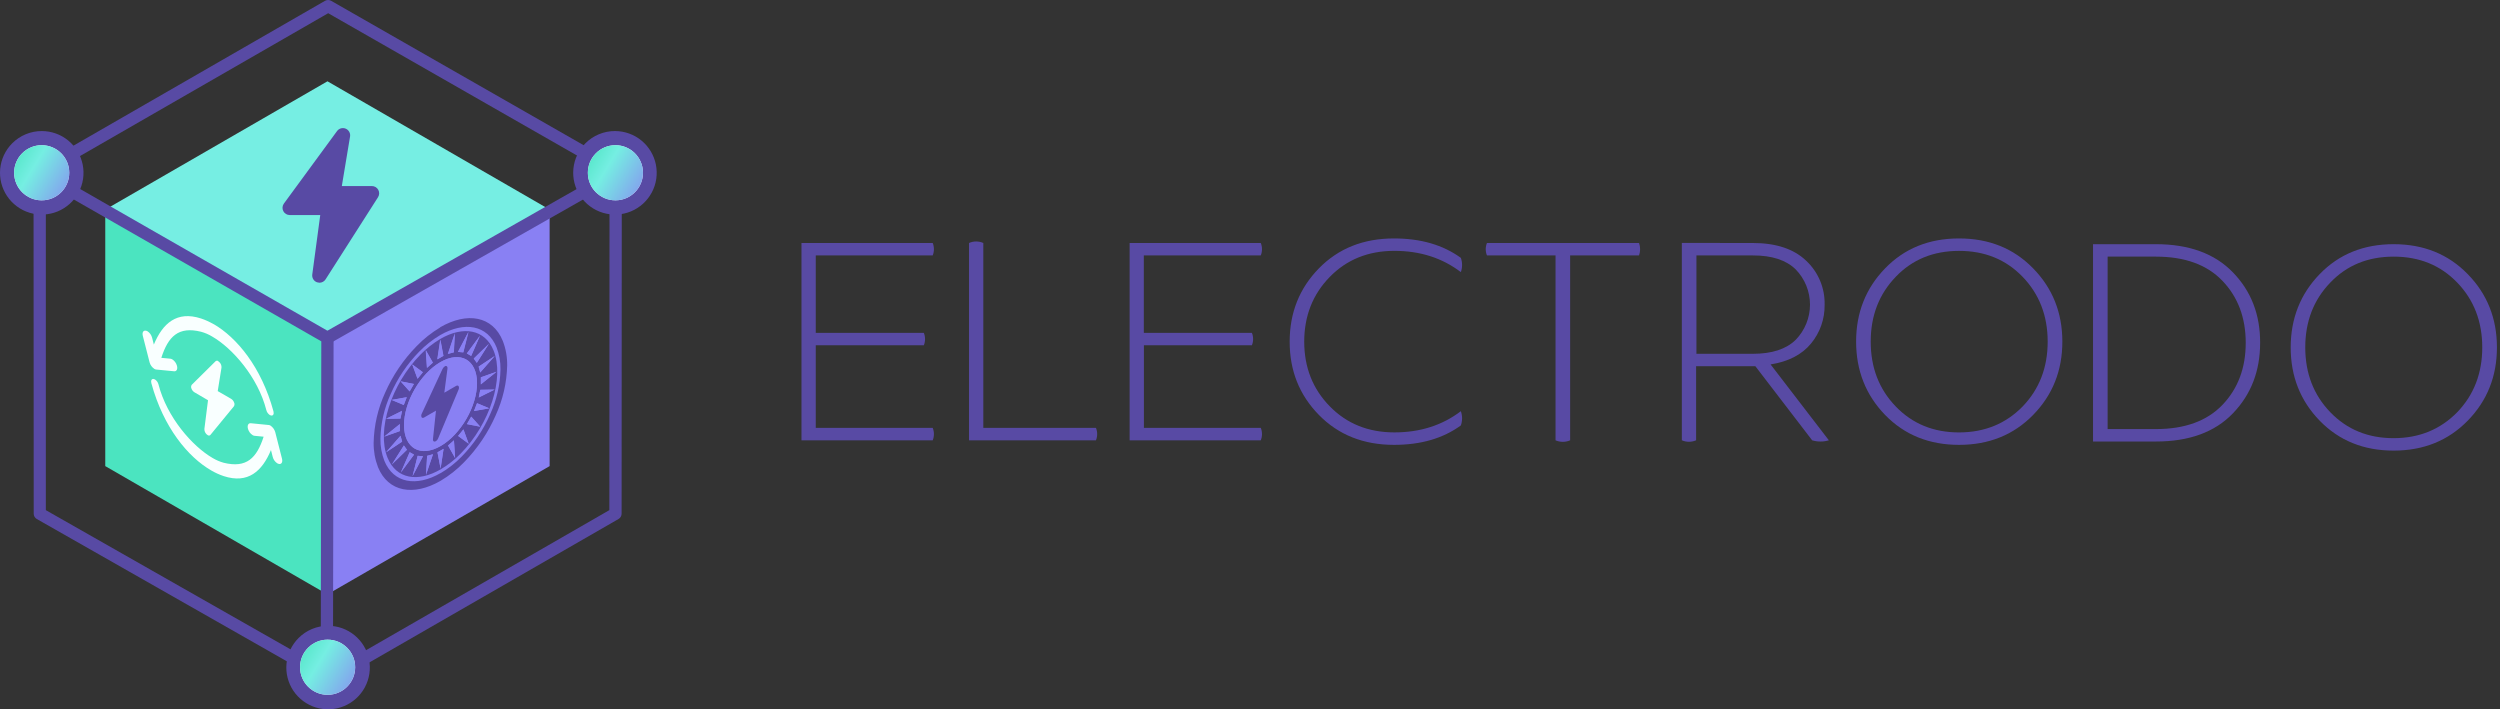 <svg width="215" height="61" viewBox="0 0 215 61" fill="none" xmlns="http://www.w3.org/2000/svg">
<rect x="0" y="0" width="215" height="61" fill="#333333" stroke="none"/>
<path d="M28.16 29.051L47.267 18.024L28.162 6.992L9.055 18.024L28.16 29.051Z" fill="#76EEE3"/>
<path d="M28.158 29.049L9.053 18.021V40.085L28.158 51.116V29.049Z" fill="#4BE4C0"/>
<path d="M28.158 29.049V51.116L47.268 40.085V18.021L28.158 29.049Z" fill="#8980F3"/>
<path d="M3.592 11.271C4.423 11.271 5.228 11.559 5.87 12.086C6.512 12.614 6.951 13.347 7.113 14.162C7.275 14.977 7.15 15.823 6.758 16.555C6.366 17.288 5.732 17.862 4.965 18.18C4.197 18.498 3.343 18.54 2.548 18.298C1.753 18.057 1.066 17.548 0.605 16.857C0.143 16.166 -0.064 15.336 0.017 14.51C0.099 13.683 0.465 12.91 1.052 12.322C1.385 11.988 1.781 11.723 2.217 11.543C2.653 11.363 3.12 11.27 3.592 11.271Z" fill="#584AA4"/>
<path d="M29.946 57.937C29.853 57.938 29.761 57.913 29.681 57.867C29.601 57.82 29.534 57.753 29.488 57.672C29.419 57.551 29.4 57.407 29.436 57.272C29.472 57.138 29.56 57.022 29.68 56.952L52.404 43.872L52.418 17.843C52.418 17.704 52.473 17.57 52.572 17.471C52.671 17.373 52.804 17.317 52.944 17.317C53.013 17.317 53.082 17.331 53.146 17.357C53.21 17.383 53.269 17.422 53.318 17.471C53.367 17.52 53.406 17.579 53.432 17.643C53.459 17.707 53.472 17.776 53.472 17.845L53.458 44.176C53.458 44.269 53.434 44.36 53.388 44.44C53.342 44.52 53.275 44.587 53.195 44.633L30.209 57.866C30.129 57.913 30.038 57.937 29.946 57.937Z" fill="#584AA4"/>
<path d="M24.915 56.932C24.823 56.932 24.733 56.909 24.654 56.863L3.167 44.636C3.086 44.59 3.018 44.524 2.971 44.444C2.924 44.363 2.9 44.272 2.899 44.179L2.886 17.562C2.886 17.422 2.941 17.288 3.04 17.189C3.139 17.09 3.274 17.034 3.414 17.034C3.554 17.035 3.688 17.091 3.786 17.189C3.885 17.288 3.941 17.422 3.942 17.562V43.873L25.175 55.951C25.277 56.008 25.358 56.097 25.404 56.205C25.449 56.312 25.458 56.432 25.428 56.545C25.398 56.658 25.331 56.758 25.238 56.829C25.145 56.9 25.032 56.937 24.915 56.936V56.932Z" fill="#584AA4"/>
<path d="M28.16 29.576C28.043 29.577 27.93 29.539 27.837 29.468C27.744 29.397 27.677 29.297 27.647 29.184C27.617 29.071 27.625 28.952 27.671 28.844C27.716 28.736 27.796 28.646 27.897 28.589L52.626 14.535C52.686 14.494 52.754 14.466 52.826 14.452C52.898 14.438 52.971 14.44 53.042 14.456C53.114 14.473 53.181 14.504 53.239 14.547C53.298 14.591 53.347 14.646 53.383 14.709C53.419 14.773 53.442 14.843 53.449 14.916C53.457 14.988 53.45 15.062 53.427 15.131C53.405 15.201 53.369 15.265 53.321 15.32C53.272 15.375 53.213 15.419 53.147 15.45L28.421 29.506C28.341 29.551 28.252 29.575 28.16 29.576Z" fill="#584AA4"/>
<path d="M52.297 14.823C52.205 14.823 52.116 14.8 52.036 14.755L28.224 1.136L4.68 14.686C4.62 14.725 4.552 14.751 4.482 14.763C4.411 14.775 4.339 14.772 4.269 14.755C4.2 14.739 4.134 14.708 4.077 14.665C4.02 14.622 3.972 14.568 3.936 14.506C3.9 14.444 3.878 14.375 3.869 14.304C3.861 14.233 3.867 14.161 3.888 14.092C3.908 14.023 3.942 13.96 3.988 13.905C4.034 13.85 4.09 13.804 4.154 13.772L27.952 0.07C28.032 0.024 28.123 0 28.215 0C28.307 0 28.398 0.024 28.478 0.07L52.555 13.838C52.656 13.896 52.734 13.986 52.779 14.093C52.823 14.2 52.831 14.319 52.801 14.431C52.771 14.544 52.705 14.643 52.613 14.714C52.521 14.785 52.408 14.823 52.292 14.823H52.297Z" fill="#584AA4"/>
<path d="M18.776 31.057C18.744 31.032 18.703 31.019 18.662 31.019C18.621 31.019 18.581 31.032 18.548 31.057L16.491 33.092C16.458 33.139 16.439 33.193 16.435 33.25C16.43 33.306 16.441 33.363 16.465 33.414C16.51 33.547 16.599 33.66 16.717 33.734L17.889 34.42L17.578 36.884C17.574 36.969 17.588 37.053 17.619 37.132C17.65 37.211 17.698 37.282 17.759 37.341L17.855 37.417C17.887 37.444 17.928 37.458 17.969 37.458C18.011 37.458 18.052 37.444 18.084 37.417L20.12 34.937C20.149 34.888 20.164 34.833 20.166 34.777C20.168 34.721 20.157 34.665 20.132 34.614C20.086 34.488 20 34.379 19.887 34.306L18.724 33.634L19.048 31.617C19.055 31.534 19.043 31.45 19.015 31.371C18.986 31.292 18.94 31.22 18.881 31.16C18.85 31.126 18.814 31.097 18.774 31.073" fill="#F9FFFF"/>
<path d="M18.37 27.88C18.028 27.681 17.668 27.517 17.293 27.391C15.204 26.705 13.981 27.82 13.231 29.633L13.081 29.043C13.023 28.816 12.883 28.619 12.687 28.49C12.643 28.465 12.595 28.447 12.546 28.438C12.317 28.399 12.207 28.602 12.285 28.895L12.866 31.167C12.93 31.397 13.077 31.596 13.277 31.727C13.322 31.755 13.373 31.773 13.426 31.78L14.982 31.93C15.2 31.949 15.3 31.72 15.211 31.43C15.146 31.214 15.007 31.029 14.818 30.906C14.769 30.877 14.716 30.858 14.66 30.849L13.874 30.774C14.466 28.931 15.346 28.047 17.291 28.531C17.627 28.623 17.949 28.76 18.247 28.941C19.975 29.937 22.178 32.42 22.905 35.27C22.949 35.445 23.057 35.596 23.207 35.695C23.241 35.715 23.278 35.729 23.317 35.736C23.488 35.766 23.579 35.611 23.518 35.377C22.482 31.553 20.343 29.011 18.37 27.871" fill="#F9FFFF"/>
<path d="M23.266 36.601C23.221 36.575 23.172 36.558 23.12 36.551L21.561 36.397C21.344 36.379 21.243 36.608 21.332 36.9C21.397 37.116 21.536 37.3 21.726 37.422C21.773 37.452 21.827 37.471 21.883 37.479L22.672 37.556C22.078 39.399 21.198 40.281 19.243 39.799C18.908 39.706 18.587 39.568 18.288 39.39C16.562 38.391 14.358 35.908 13.629 33.058C13.585 32.883 13.478 32.731 13.327 32.633C13.293 32.613 13.256 32.599 13.217 32.592C13.046 32.562 12.955 32.719 13.016 32.95C14.052 36.775 16.191 39.319 18.164 40.457C18.505 40.657 18.866 40.821 19.241 40.946C21.33 41.632 22.553 40.517 23.303 38.704L23.454 39.294C23.511 39.521 23.652 39.719 23.849 39.847C23.892 39.873 23.939 39.891 23.988 39.902C24.217 39.941 24.327 39.735 24.251 39.444L23.669 37.159C23.603 36.929 23.457 36.73 23.257 36.599" fill="#F9FFFF"/>
<path d="M27.472 24.315L27.26 24.276C27.126 24.227 27.013 24.135 26.94 24.013C26.866 23.892 26.836 23.749 26.855 23.608L27.541 18.495H24.919C24.804 18.495 24.691 18.463 24.593 18.403C24.495 18.343 24.415 18.257 24.363 18.155C24.311 18.052 24.288 17.937 24.297 17.822C24.307 17.708 24.348 17.598 24.416 17.505L28.988 11.269C29.071 11.157 29.189 11.075 29.325 11.038C29.459 11.001 29.603 11.011 29.732 11.065C29.861 11.119 29.968 11.216 30.035 11.338C30.103 11.46 30.128 11.602 30.105 11.74L29.397 16.001H31.985C32.096 16.001 32.206 16.031 32.303 16.088C32.399 16.145 32.478 16.227 32.532 16.325C32.586 16.423 32.612 16.534 32.608 16.646C32.604 16.758 32.571 16.867 32.51 16.961L27.998 24.027C27.942 24.115 27.864 24.188 27.772 24.238C27.68 24.288 27.577 24.315 27.472 24.315Z" fill="#584AA4"/>
<path d="M37.896 40.682C36.853 41.285 35.838 41.505 34.986 41.331C34.133 41.157 33.447 40.592 33.054 39.628C32.821 39.024 32.706 38.38 32.716 37.733C32.744 36.4 33.046 35.086 33.603 33.874C34.191 32.527 35.019 31.298 36.046 30.247C36.586 29.692 37.196 29.21 37.861 28.816C38.904 28.215 39.919 27.995 40.771 28.169C41.624 28.342 42.312 28.907 42.705 29.872C42.937 30.476 43.052 31.119 43.043 31.767C43.013 33.1 42.711 34.413 42.154 35.625C41.566 36.976 40.737 38.209 39.708 39.264C39.169 39.819 38.558 40.3 37.891 40.693L37.896 40.682ZM37.854 28.164C37.112 28.605 36.433 29.143 35.834 29.764C34.695 30.928 33.775 32.288 33.118 33.778C32.501 35.126 32.165 36.586 32.133 38.069C32.123 38.789 32.25 39.504 32.508 40.176C32.944 41.248 33.71 41.877 34.659 42.069C35.607 42.261 36.732 42.019 37.893 41.349C38.635 40.908 39.314 40.37 39.914 39.749C41.055 38.58 41.975 37.214 42.63 35.717C43.248 34.369 43.584 32.909 43.617 31.426C43.628 30.706 43.5 29.99 43.24 29.319C42.803 28.246 42.038 27.618 41.091 27.424C40.145 27.229 39.016 27.474 37.854 28.146" fill="#584AA4"/>
<path d="M38.147 38.599L37.891 40.299L37.624 38.901L38.147 38.599ZM36.638 40.832L36.732 39.202L37.237 39.065L36.638 40.832ZM39.139 39.387L38.533 38.315L39.039 37.87L39.139 39.387ZM35.482 40.949L35.925 39.198L36.382 39.236L35.484 40.949H35.482ZM40.314 38.162L39.4 37.49L39.857 36.928L40.314 38.162ZM34.467 40.635L35.233 38.884L35.605 39.095L34.462 40.635H34.467ZM41.295 36.692L40.152 36.464L40.522 35.826L41.295 36.69V36.692ZM33.699 39.95L34.734 38.315L34.997 38.686L33.699 39.95ZM42.065 35.12L40.764 35.348L41.025 34.676L42.065 35.113V35.12ZM33.214 38.884L34.446 37.479L34.583 37.981L33.212 38.896L33.214 38.884ZM42.541 33.508L41.169 34.194L41.302 33.535L42.538 33.513L42.541 33.508ZM34.389 37.081L33.04 37.559L34.387 36.48V37.081H34.389ZM41.35 33.06V32.459L42.7 31.981L41.352 33.06H41.35ZM34.437 36.004L33.2 36.027L34.572 35.341L34.437 36V36.004ZM42.531 30.635L41.297 32.041L41.16 31.538L42.531 30.623V30.635ZM34.721 34.829L33.678 34.395L34.979 34.166L34.721 34.839V34.829ZM42.035 29.581L41.002 31.213L40.737 30.845L42.035 29.581ZM37.896 38.35C36.163 39.351 34.753 38.548 34.748 36.557C34.743 34.566 36.142 32.139 37.875 31.138C39.608 30.136 41.018 30.941 41.025 32.932C41.032 34.923 39.628 37.351 37.896 38.35ZM35.233 33.657L34.46 32.793L35.603 33.021L35.235 33.659L35.233 33.657ZM41.292 28.859L40.527 30.61L40.156 30.399L41.299 28.859H41.292ZM35.918 32.575L35.461 31.341L36.376 32.013L35.918 32.575ZM40.296 28.552L39.852 30.306L39.395 30.265L40.294 28.553H40.296ZM36.727 31.634L36.627 30.116L37.233 31.186L36.727 31.643V31.634ZM39.128 28.671L39.036 30.301L38.529 30.438L39.128 28.671ZM37.619 30.904L37.877 29.204L38.142 30.603L37.619 30.904ZM37.875 29.144C37.246 29.517 36.67 29.971 36.161 30.495C33.646 33.042 32.373 37.012 33.328 39.364C34.071 41.193 35.934 41.504 37.9 40.363C38.529 39.992 39.106 39.537 39.615 39.013C42.129 36.466 43.405 32.495 42.447 30.143C41.704 28.315 39.841 28.004 37.875 29.144Z" fill="#584AA4"/>
<path d="M36.471 35.906C36.38 35.958 36.295 35.947 36.254 35.878C36.234 35.829 36.225 35.776 36.228 35.723C36.231 35.67 36.246 35.618 36.273 35.572L38.053 31.738C38.095 31.645 38.164 31.565 38.25 31.51C38.279 31.492 38.312 31.481 38.346 31.478C38.449 31.478 38.511 31.558 38.492 31.706L38.22 33.782L39.233 33.197C39.322 33.146 39.404 33.153 39.448 33.22C39.47 33.265 39.481 33.314 39.481 33.365C39.481 33.415 39.47 33.465 39.448 33.51L37.692 37.704C37.651 37.807 37.579 37.894 37.486 37.954L37.404 37.983C37.297 38.002 37.23 37.915 37.244 37.775L37.502 35.325L36.481 35.915L36.471 35.906ZM37.873 31.151C36.14 32.152 34.739 34.58 34.746 36.571C34.752 38.562 36.161 39.364 37.893 38.363C39.626 37.362 41.027 34.934 41.023 32.945C41.018 30.957 39.608 30.15 37.873 31.151Z" fill="#8980F3"/>
<path d="M37.859 29.202L37.601 30.9L38.124 30.598L37.859 29.202Z" fill="#8980F3"/>
<path d="M36.608 30.111L36.709 31.629L37.214 31.183L36.608 30.111Z" fill="#8980F3"/>
<path d="M35.445 31.339L35.898 32.573L36.35 32.011L35.445 31.339Z" fill="#8980F3"/>
<path d="M34.449 32.797L35.221 33.661L35.589 33.023L34.449 32.797Z" fill="#8980F3"/>
<path d="M33.683 34.39L34.723 34.827L34.983 34.155L33.683 34.39Z" fill="#8980F3"/>
<path d="M33.205 36.006L34.442 35.986L34.577 35.327L33.205 36.006Z" fill="#8980F3"/>
<path d="M34.391 36.459L33.045 37.538L34.394 37.06L34.391 36.459Z" fill="#8980F3"/>
<path d="M34.446 37.476L33.212 38.88L34.583 37.977L34.446 37.476Z" fill="#8980F3"/>
<path d="M34.734 38.306L33.698 39.94L34.997 38.674L34.734 38.306Z" fill="#8980F3"/>
<path d="M35.234 38.894L34.469 40.647L35.605 39.106L35.234 38.894Z" fill="#8980F3"/>
<path d="M35.916 39.2L35.473 40.951L36.371 39.239L35.916 39.2Z" fill="#8980F3"/>
<path d="M36.732 39.202L36.638 40.832L37.237 39.065L36.732 39.202Z" fill="#8980F3"/>
<path d="M38.147 38.599L37.623 38.9L37.891 40.299L38.147 38.599Z" fill="#8980F3"/>
<path d="M39.039 37.869L38.534 38.317L39.139 39.389L39.039 37.869Z" fill="#8980F3"/>
<path d="M39.85 36.928L39.398 37.49L40.303 38.162L39.85 36.928Z" fill="#8980F3"/>
<path d="M40.529 35.837L40.159 36.477L41.302 36.701L40.529 35.837Z" fill="#8980F3"/>
<path d="M41.025 34.674L40.765 35.346L42.065 35.111L41.025 34.674Z" fill="#8980F3"/>
<path d="M41.306 33.515L41.173 34.173L42.543 33.492L41.306 33.515Z" fill="#8980F3"/>
<path d="M41.355 32.441L41.357 33.042L42.705 31.961L41.355 32.441Z" fill="#8980F3"/>
<path d="M42.536 30.621L41.165 31.522L41.302 32.025L42.536 30.621Z" fill="#8980F3"/>
<path d="M42.049 29.561L40.751 30.825L41.013 31.195L42.049 29.561Z" fill="#8980F3"/>
<path d="M41.279 28.854L40.143 30.395L40.513 30.608L41.279 28.854Z" fill="#8980F3"/>
<path d="M40.275 28.55L39.377 30.262L39.832 30.301L40.275 28.55Z" fill="#8980F3"/>
<path d="M39.109 28.666L38.51 30.433L39.018 30.299L39.109 28.666Z" fill="#8980F3"/>
<path d="M38.25 31.51C38.164 31.566 38.095 31.645 38.053 31.739L36.273 35.572C36.247 35.619 36.231 35.67 36.228 35.723C36.225 35.776 36.234 35.83 36.254 35.879C36.295 35.947 36.38 35.959 36.472 35.906L37.493 35.316L37.235 37.767C37.221 37.906 37.288 37.995 37.395 37.975L37.477 37.945C37.57 37.886 37.642 37.798 37.683 37.696L39.439 33.501C39.461 33.456 39.472 33.407 39.472 33.356C39.472 33.306 39.461 33.256 39.439 33.211C39.395 33.145 39.313 33.138 39.224 33.188L38.211 33.773L38.483 31.698C38.501 31.558 38.44 31.469 38.337 31.469C38.303 31.473 38.27 31.483 38.241 31.501" fill="#584AA4"/>
<path d="M52.887 11.271C53.718 11.271 54.523 11.559 55.165 12.086C55.807 12.614 56.246 13.347 56.408 14.162C56.57 14.977 56.445 15.823 56.053 16.555C55.661 17.288 55.027 17.862 54.26 18.18C53.492 18.498 52.638 18.54 51.843 18.298C51.048 18.057 50.361 17.548 49.9 16.857C49.438 16.166 49.231 15.336 49.312 14.51C49.394 13.683 49.76 12.91 50.347 12.322C50.68 11.988 51.076 11.723 51.512 11.543C51.947 11.362 52.415 11.27 52.887 11.271Z" fill="#584AA4"/>
<path d="M28.215 53.818C29.046 53.818 29.851 54.106 30.493 54.633C31.135 55.161 31.575 55.894 31.737 56.709C31.899 57.524 31.773 58.37 31.381 59.102C30.99 59.835 30.356 60.409 29.588 60.727C28.821 61.045 27.967 61.087 27.172 60.845C26.377 60.604 25.69 60.094 25.229 59.404C24.767 58.713 24.559 57.883 24.641 57.056C24.722 56.23 25.088 55.457 25.676 54.869C26.009 54.535 26.404 54.27 26.84 54.09C27.276 53.909 27.744 53.817 28.215 53.818Z" fill="#584AA4"/>
<path d="M28.114 54.872C27.975 54.871 27.841 54.815 27.742 54.716C27.644 54.617 27.588 54.483 27.588 54.344L27.632 29.355L4.177 15.914C4.111 15.882 4.054 15.838 4.006 15.783C3.959 15.728 3.924 15.664 3.902 15.595C3.881 15.525 3.874 15.453 3.882 15.381C3.89 15.309 3.913 15.239 3.949 15.176C3.985 15.114 4.033 15.059 4.091 15.015C4.149 14.972 4.216 14.941 4.286 14.925C4.356 14.908 4.43 14.906 4.501 14.919C4.572 14.932 4.64 14.959 4.7 14.999L28.423 28.593C28.503 28.64 28.57 28.706 28.617 28.787C28.663 28.867 28.688 28.958 28.688 29.051L28.642 54.348C28.642 54.417 28.628 54.486 28.601 54.549C28.575 54.613 28.536 54.671 28.487 54.719C28.438 54.768 28.38 54.807 28.316 54.833C28.252 54.859 28.183 54.872 28.114 54.872Z" fill="#584AA4"/>
<path d="M52.925 17.228C54.234 17.228 55.296 16.167 55.296 14.858C55.296 13.549 54.234 12.487 52.925 12.487C51.616 12.487 50.555 13.549 50.555 14.858C50.555 16.167 51.616 17.228 52.925 17.228Z" fill="#ECEBFF"/>
<path d="M52.925 17.228C54.234 17.228 55.296 16.167 55.296 14.858C55.296 13.549 54.234 12.487 52.925 12.487C51.616 12.487 50.555 13.549 50.555 14.858C50.555 16.167 51.616 17.228 52.925 17.228Z" fill="url(#paint0_linear_895_2034)"/>
<path d="M28.174 59.753C29.483 59.753 30.545 58.691 30.545 57.382C30.545 56.073 29.483 55.012 28.174 55.012C26.865 55.012 25.804 56.073 25.804 57.382C25.804 58.691 26.865 59.753 28.174 59.753Z" fill="#ECEBFF"/>
<path d="M28.174 59.753C29.483 59.753 30.545 58.691 30.545 57.382C30.545 56.073 29.483 55.012 28.174 55.012C26.865 55.012 25.804 56.073 25.804 57.382C25.804 58.691 26.865 59.753 28.174 59.753Z" fill="url(#paint1_linear_895_2034)"/>
<path d="M3.585 17.228C4.894 17.228 5.956 16.167 5.956 14.858C5.956 13.549 4.894 12.487 3.585 12.487C2.276 12.487 1.215 13.549 1.215 14.858C1.215 16.167 2.276 17.228 3.585 17.228Z" fill="#ECEBFF"/>
<path d="M3.585 17.228C4.894 17.228 5.956 16.167 5.956 14.858C5.956 13.549 4.894 12.487 3.585 12.487C2.276 12.487 1.215 13.549 1.215 14.858C1.215 16.167 2.276 17.228 3.585 17.228Z" fill="url(#paint2_linear_895_2034)"/>
<path d="M80.213 36.797C80.352 37.14 80.352 37.524 80.213 37.867H68.927V20.897H80.213C80.352 21.24 80.352 21.624 80.213 21.967H70.155V28.625H79.449C79.589 28.968 79.589 29.352 79.449 29.695H70.155V36.797H80.213Z" fill="#584AA4"/>
<path d="M94.252 36.797C94.392 37.14 94.392 37.524 94.252 37.867H83.337V20.897C83.531 20.811 83.74 20.767 83.951 20.767C84.163 20.767 84.372 20.811 84.565 20.897V36.797H94.252Z" fill="#584AA4"/>
<path d="M108.427 36.797C108.566 37.14 108.566 37.524 108.427 37.867H97.148V20.897H108.427C108.566 21.24 108.566 21.624 108.427 21.967H98.369V28.625H107.663C107.803 28.968 107.803 29.352 107.663 29.695H98.376V36.797H108.427Z" fill="#584AA4"/>
<path d="M125.633 35.362C125.774 35.758 125.774 36.191 125.633 36.587C124.102 37.703 122.187 38.259 119.889 38.258C117.262 38.258 115.107 37.401 113.427 35.686C111.746 33.972 110.908 31.87 110.912 29.382C110.912 26.893 111.75 24.792 113.427 23.078C115.103 21.363 117.257 20.506 119.889 20.506C122.185 20.506 124.1 21.063 125.633 22.177C125.774 22.573 125.774 23.006 125.633 23.402C124.033 22.183 122.128 21.573 119.918 21.573C117.671 21.573 115.817 22.322 114.357 23.818C112.897 25.315 112.166 27.168 112.163 29.38C112.163 31.591 112.894 33.445 114.357 34.941C115.82 36.438 117.674 37.186 119.918 37.186C122.128 37.187 124.033 36.579 125.633 35.362Z" fill="#584AA4"/>
<path d="M140.957 20.897C141.08 21.243 141.08 21.621 140.957 21.967H135.032V37.867C134.834 37.953 134.621 37.998 134.405 37.998C134.189 37.998 133.975 37.953 133.777 37.867V21.967H127.878C127.738 21.624 127.738 21.24 127.878 20.897H140.957Z" fill="#584AA4"/>
<path d="M150.723 20.897C152.724 20.897 154.255 21.402 155.317 22.41C155.836 22.893 156.248 23.48 156.523 24.133C156.799 24.786 156.933 25.489 156.917 26.198C156.939 27.42 156.523 28.61 155.742 29.551C154.958 30.501 153.8 31.097 152.27 31.341L157.283 37.867C156.814 38.007 156.314 38.007 155.845 37.867L150.958 31.492H145.865V37.863C145.672 37.949 145.463 37.993 145.251 37.993C145.04 37.993 144.831 37.949 144.638 37.863V20.893L150.723 20.897ZM145.893 30.427H150.748C152.384 30.427 153.612 30.026 154.43 29.225C155.219 28.414 155.66 27.328 155.66 26.197C155.66 25.066 155.219 23.98 154.43 23.169C153.612 22.366 152.384 21.965 150.748 21.967H145.893V30.427Z" fill="#584AA4"/>
<path d="M174.848 23.078C176.524 24.792 177.362 26.893 177.362 29.382C177.362 31.87 176.524 33.972 174.848 35.686C173.171 37.401 171.048 38.258 168.477 38.258C165.906 38.258 163.787 37.401 162.12 35.686C160.459 33.972 159.628 31.87 159.626 29.382C159.624 26.893 160.456 24.792 162.12 23.078C163.781 21.363 165.9 20.506 168.477 20.506C171.054 20.506 173.177 21.363 174.848 23.078ZM163.034 23.807C161.599 25.294 160.881 27.152 160.881 29.382C160.881 31.611 161.599 33.47 163.034 34.957C164.47 36.446 166.284 37.19 168.477 37.188C170.67 37.187 172.493 36.443 173.947 34.957C175.382 33.467 176.1 31.608 176.1 29.382C176.1 27.155 175.382 25.297 173.947 23.807C172.511 22.318 170.688 21.574 168.477 21.576C166.266 21.577 164.451 22.321 163.032 23.807H163.034Z" fill="#584AA4"/>
<path d="M185.406 21C188.259 21 190.469 21.809 192.035 23.428C193.602 25.046 194.38 27.065 194.371 29.485C194.371 31.904 193.593 33.923 192.035 35.543C190.478 37.163 188.268 37.972 185.406 37.97H180V21H185.406ZM185.406 36.901C187.896 36.901 189.806 36.204 191.137 34.811C192.467 33.418 193.132 31.643 193.132 29.485C193.132 27.327 192.467 25.552 191.137 24.159C189.806 22.766 187.896 22.07 185.406 22.07H181.255V36.901H185.406Z" fill="#584AA4"/>
<path d="M212.222 23.572C213.898 25.286 214.736 27.387 214.736 29.876C214.736 32.365 213.898 34.466 212.222 36.18C210.545 37.895 208.422 38.752 205.851 38.752C203.28 38.752 201.161 37.895 199.494 36.18C197.83 34.466 196.998 32.365 197 29.876C197.002 27.387 197.833 25.286 199.494 23.572C201.155 21.857 203.274 21 205.851 21C208.428 21 210.551 21.857 212.222 23.572ZM200.406 24.301C198.97 25.788 198.253 27.647 198.253 29.876C198.253 32.105 198.97 33.964 200.406 35.451C201.843 36.94 203.658 37.684 205.851 37.682C208.044 37.681 209.867 36.937 211.321 35.451C212.756 33.961 213.474 32.102 213.474 29.876C213.474 27.65 212.756 25.791 211.321 24.301C209.885 22.812 208.062 22.068 205.851 22.07C203.64 22.071 201.825 22.815 200.406 24.301Z" fill="#584AA4"/>
<defs>
<linearGradient id="paint0_linear_895_2034" x1="50.462" y1="12.436" x2="56.923" y2="16.348" gradientUnits="userSpaceOnUse">
<stop stop-color="#4BE4C0"/>
<stop offset="0.335" stop-color="#75EEE2"/>
<stop offset="1" stop-color="#8980F3"/>
</linearGradient>
<linearGradient id="paint1_linear_895_2034" x1="25.711" y1="54.961" x2="32.172" y2="58.872" gradientUnits="userSpaceOnUse">
<stop stop-color="#4BE4C0"/>
<stop offset="0.335" stop-color="#75EEE2"/>
<stop offset="1" stop-color="#8980F3"/>
</linearGradient>
<linearGradient id="paint2_linear_895_2034" x1="1.122" y1="12.436" x2="7.583" y2="16.348" gradientUnits="userSpaceOnUse">
<stop stop-color="#4BE4C0"/>
<stop offset="0.335" stop-color="#75EEE2"/>
<stop offset="1" stop-color="#8980F3"/>
</linearGradient>
</defs>
</svg>
